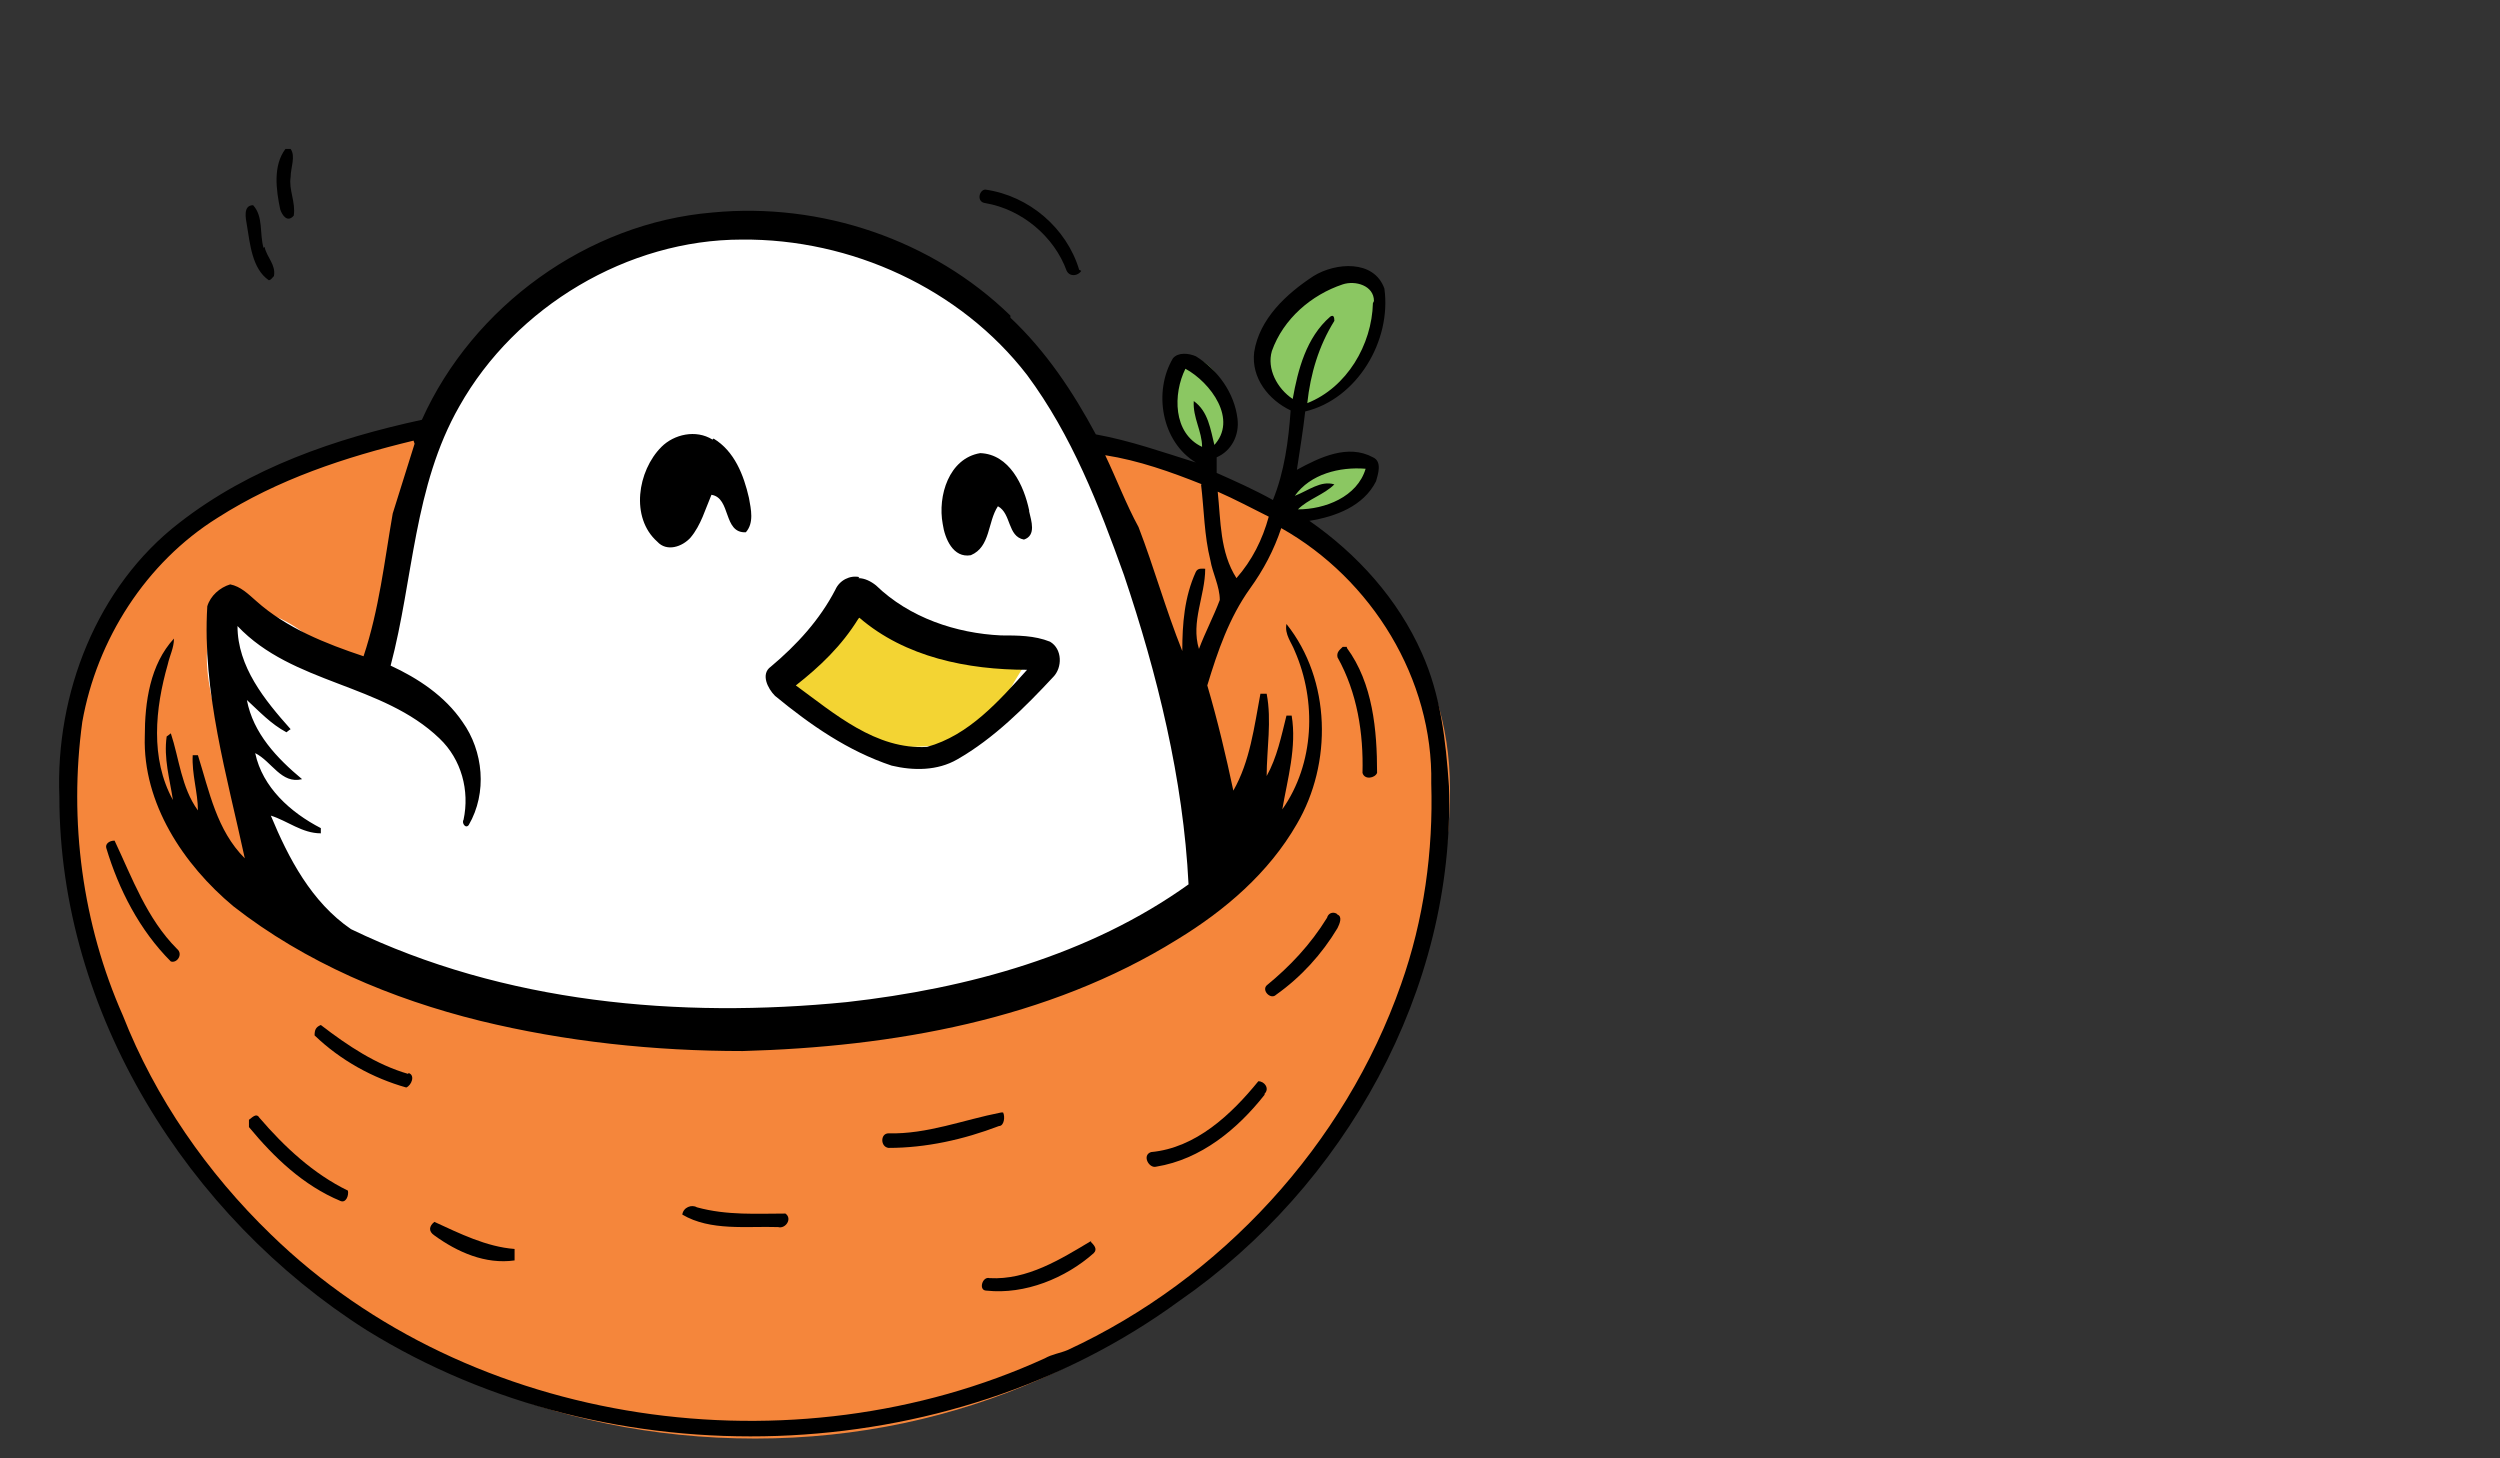 <?xml version="1.0" encoding="UTF-8"?>
<svg id="Capa_1" data-name="Capa 1" xmlns="http://www.w3.org/2000/svg" version="1.1" viewBox="0 0 240 140">
  <rect x="0" y="0" width="240" height="140" fill="#333333" stroke="none"/>
  <defs>
    <style>
      .cls-1 {
        fill: #000;
      }

      .cls-1, .cls-2, .cls-3, .cls-4, .cls-5 {
        stroke-width: 0px;
      }

      .cls-2 {
        fill: #8bc762;
      }

      .cls-3 {
        fill: #f5863b;
      }

      .cls-4 {
        fill: #f3d433;
      }

      .cls-5 {
        fill: #fff;
      }
    </style>
  </defs>
  <path class="cls-2" d="M125,39.1c-2-.5-4.7-2.3-3.6-5.7s4.3-7,8-7,3,2.3,2.9,4.8-4.4,8.7-7.3,7.9h0Z"/>
  <path class="cls-2" d="M122.9,48.9s1.9-4,3.9-3.9,6.6-2.5,4.9.6-5.6,4.9-8.9,3.4h0Z"/>
  <path class="cls-2" d="M115.2,43.7s-5.1-4.9-2.2-8.4,6.9,4.8,4.4,7,0,2.2-2.2,1.4Z"/>
  <path class="cls-3" d="M139.2,75.6c0,29.6-27.1,62.5-66.7,62.5S6.7,106.4,6.7,76.7s25.3-37.6,64.8-37.6,67.6,11.9,67.7,36.6h0Z"/>
  <path class="cls-5" d="M116.9,84.6s-21.1,17.4-43.5,15.2c-22.4-2.2-44.8-12.1-44.8-12.1,0,0-13-24.6-7.3-28.3s13.5,7.1,13.5,7.1c5.1-4.7,3-19.5,8.5-29.1s23.5-20.3,39.2-14,26.1,18.3,34.4,61.2Z"/>
  <path class="cls-4" d="M76.3,65.8c3.1-2.6,2.3-10.2,6.2-8.6s9.4,5.4,13.9,4.9,1.6,1.6,0,5.2c-1.6,3.6-2.9,4.2-8.9,4.4-6,.2-11.1-5.9-11.1-5.9Z"/>
  <path class="cls-1" d="M27.9,14.3h-.5c-1.2,1.6-.9,3.9-.5,5.8.2.6.7,1.3,1.3.6.2-1.3-.5-2.5-.3-3.7,0-.9.5-2,0-2.7Z"/>
  <path class="cls-1" d="M103.6,25.9c-1.2-4-4.8-7.1-9-7.7-.6,0-.9,1.2,0,1.3,3.5.6,6.6,3.2,7.8,6.5.3.6,1.1.5,1.4,0Z"/>
  <path class="cls-1" d="M25.3,23.8c-.4-1.4,0-3-1-4.1-1,0-.7,1.3-.6,1.9.3,1.8.5,4.2,2.1,5.3.2,0,.3-.2.5-.4.2-1.1-.7-1.8-.9-2.8h0Z"/>
  <path class="cls-1" d="M97,30.5c3.4,3.2,6,7.1,8.2,11.2,3.3.6,6.4,1.7,9.6,2.7-3.3-2-4.1-6.8-2.2-10,.5-.6,1.5-.5,2.2-.2,2.1,1.3,3.7,3.5,4,6,.2,1.6-.6,3.1-2,3.7v1.5c1.8.8,3.6,1.6,5.4,2.6,1.1-2.7,1.5-5.7,1.7-8.6-2.1-1-3.8-3.1-3.5-5.6.5-3.2,3.1-5.6,5.7-7.3,2.1-1.3,5.8-1.6,6.8,1.2.7,5-2.6,10.6-7.6,11.8-.2,1.8-.5,3.6-.8,5.6,2.2-1.2,4.9-2.5,7.3-1.2.9.4.5,1.6.3,2.3-1.2,2.4-3.9,3.4-6.4,3.8,4.6,3.2,8.5,7.5,10.8,12.7,1.8,4,2.3,8.4,2.6,12.8.6,19.5-10,38.4-25.9,49.4-22.3,16.3-54.6,17.3-78,2.8-17.2-10.9-29.5-30.5-29.5-51.2-.4-9.9,3.6-20.2,11.5-26.3,6.8-5.3,15-8.1,23.3-9.9,4.9-10.9,15.9-18.9,27.9-19.9,10.4-1,21.1,2.6,28.6,9.9M98.6,36c-6.4-8.3-16.9-13.1-27.4-13-10.9,0-21.7,6.4-27.1,16-4.4,7.7-4.4,16.6-6.6,24.9,2.6,1.2,5.2,2.9,6.9,5.4,2,2.8,2.4,6.8.6,9.9-.3.4-.7-.2-.5-.5.6-2.8-.2-5.8-2.3-7.8-5.5-5.3-14.1-5.2-19.4-10.8,0,3.9,2.6,7.1,5.1,9.9,0,0-.3.2-.4.3-1.5-.8-2.6-2-3.8-3.1.6,3.2,2.9,5.6,5.3,7.6-2,.5-2.9-1.7-4.5-2.5.7,3.3,3.4,5.7,6.3,7.2v.5c-1.8,0-3.2-1.2-4.8-1.7,1.7,4.1,3.9,8.3,7.7,10.9,14.7,7.1,31.5,8.6,47.6,7,11.6-1.3,23.3-4.5,32.8-11.3-.5-10.1-3-20.2-6.2-29.7-2.4-6.7-5-13.4-9.3-19.2M131.9,28.9c0-1.5-1.8-2-3-1.6-3,1-5.7,3.3-6.8,6.4-.5,1.7.5,3.6,2,4.6.5-2.8,1.3-5.9,3.6-7.9.3-.2.4,0,.4.4-1.5,2.4-2.3,5.1-2.6,7.9,3.8-1.5,6.2-5.6,6.3-9.6M116.5,42.8c2.4-2.5-.3-6.1-2.7-7.4-1.2,2.4-1.2,6.2,1.6,7.5,0-1.5-.9-2.8-.8-4.4,1.4,1,1.6,2.7,2,4.3M39.7,42.3c-6.6,1.6-13,3.7-18.8,7.4-6.9,4.3-11.6,11.7-13,19.6-1.3,9.5,0,19.4,3.9,28.2,3.1,7.9,8.1,15.1,14.2,21,19.2,18.7,50.2,22.9,74.3,11.9.7-.4,1.5-.5,2.2-.8,14.7-6.8,26.6-19.7,32-35.1,2.2-6.2,3.1-12.8,2.9-19.3.2-10-5.7-19.6-14.4-24.5-.7,2.1-1.7,4-3,5.8-2,2.8-3.1,6-4.1,9.3,1,3.4,1.8,6.8,2.5,10.1,1.6-2.8,2-6.1,2.6-9.3h.6c.5,2.6,0,5.3,0,7.9,1-1.8,1.4-3.8,1.9-5.8,0,0,.4,0,.5,0,.5,3-.4,6.1-.9,9,3.1-4.4,3.3-10.4,1.2-15.2-.3-.8-1-1.6-.8-2.6,4.3,5.4,4.4,13.4,1,19.2-2.7,4.7-6.9,8.3-11.5,11.1-12.4,7.7-27.3,10.3-41.7,10.7-8.5,0-17-.9-25.2-2.9-8.5-2.1-16.8-5.6-23.7-11-4.8-4-8.7-9.9-8.5-16.3,0-3.3.5-6.9,2.8-9.4,0,.9-.4,1.6-.6,2.5-1.2,4.2-1.7,9,.5,13-.3-2-.9-4-.6-6.1,0,0,.3-.2.4-.3.8,2.4,1,5.2,2.6,7.4,0-1.7-.6-3.5-.5-5.3h.5c1.1,3.5,1.8,7.2,4.5,9.9-1.7-7.9-4.1-16-3.6-24.2.3-1,1.2-1.8,2.2-2.1,1,.2,1.7.9,2.5,1.6,2.9,2.6,6.7,4.1,10.3,5.3,1.5-4.5,2-9.1,2.8-13.7.7-2.2,1.4-4.5,2.1-6.7M115.4,46.5c-3-1.2-6.1-2.3-9.3-2.8,1.1,2.3,2,4.7,3.2,6.9,1.5,3.9,2.6,7.9,4.2,11.9,0-2.6.2-5.2,1.3-7.6.2-.4.6-.3.9-.3,0,2.6-1.4,5.1-.6,7.7.6-1.6,1.4-3.1,2-4.7,0-1.3-.7-2.6-.9-3.8-.6-2.4-.6-4.8-.9-7.3M131.1,45c-2.5-.2-5.3.5-6.8,2.6,1.3-.5,2.5-1.5,3.8-1.1-1,1-2.5,1.4-3.5,2.4,2.6,0,5.7-1.2,6.5-3.9M116.9,47.2c.3,2.8.2,5.8,1.8,8.3,1.5-1.7,2.5-3.7,3.1-5.9-1.6-.8-3.3-1.7-4.9-2.4Z"/>
  <path class="cls-1" d="M68.4,42.2c-1.6-1-3.7-.5-4.9.7-2.3,2.3-3,6.8-.4,9.1.9,1,2.4.5,3.2-.4,1-1.2,1.4-2.7,2-4.1,1.9.3,1.1,3.7,3.3,3.6.8-.9.5-2.2.3-3.3-.5-2.2-1.4-4.5-3.4-5.7h0Z"/>
  <path class="cls-1" d="M98.8,49c-.5-2.4-1.9-5.4-4.7-5.5-3,.5-4.1,4.1-3.6,6.8.2,1.4,1,3.3,2.7,3,1.9-.8,1.6-3.2,2.6-4.7,1.3.7.9,2.9,2.5,3.2,1.2-.4.7-1.8.5-2.7h0Z"/>
  <path class="cls-1" d="M82.4,55.5c.6,0,1.2.3,1.7.7,3.2,3.1,7.7,4.6,12,4.8,1.6,0,3.2,0,4.7.6,1.2.7,1.2,2.5.3,3.4-2.7,2.9-5.7,5.9-9.2,7.9-1.9,1.1-4.2,1.1-6.3.6-4.2-1.4-7.8-3.9-11.2-6.7-.7-.7-1.4-2.1-.4-2.8,2.5-2.1,4.7-4.5,6.2-7.4.4-.9,1.4-1.4,2.3-1.2M82.4,59.4c-1.6,2.6-3.7,4.6-6,6.4,3.7,2.7,7.7,6.2,12.6,5.9,4-1.1,6.9-4.4,9.6-7.4-5.7,0-11.7-1.2-16.1-5h0Z"/>
  <path class="cls-1" d="M129.3,62.1h-.4c-.3.3-.6.5-.5,1,1.9,3.4,2.5,7.3,2.4,11.1.2.7,1.2.5,1.4,0,0-4.1-.4-8.6-2.9-12h0Z"/>
  <path class="cls-1" d="M11,80.7c-.5,0-.9.3-.8.7,1.2,4,3.2,7.9,6.2,10.9.6.2,1.2-.7.6-1.2-2.9-2.9-4.3-6.8-6-10.4Z"/>
  <path class="cls-1" d="M128.3,87.7c-.4-.2-.8,0-.9.4-1.6,2.6-3.6,4.7-5.8,6.5-.5.5.4,1.4.9.9,2.4-1.7,4.4-3.9,5.9-6.4.2-.4.5-1.1,0-1.3h0Z"/>
  <path class="cls-1" d="M39.2,103.1c-3.1-.9-5.8-2.7-8.4-4.7-.5.2-.6.5-.6,1,2.5,2.4,5.6,4.1,8.8,5,.5-.2.9-1.2.2-1.4Z"/>
  <path class="cls-1" d="M121.4,105c.5-.5,0-1.2-.6-1.2-2.6,3.2-6,6.4-10.3,6.8-.9.3-.2,1.6.5,1.4,4.3-.7,7.8-3.6,10.4-6.9h0Z"/>
  <path class="cls-1" d="M96.1,106.8c-3.6.7-7.1,2.1-10.8,2-.8,0-.8,1.3,0,1.4,3.6,0,7.2-.8,10.6-2.1.5,0,.6-.9.4-1.3h0Z"/>
  <path class="cls-1" d="M24.9,107.3c-.3-.5-.7,0-1,.2,0,.3,0,.5,0,.7,2.4,2.9,5.2,5.6,8.8,7.1.5.2.8-.5.7-1-3.3-1.6-6.1-4.2-8.5-7h0Z"/>
  <path class="cls-1" d="M75.5,116.5c-2.8,0-5.7.2-8.6-.6-.5-.3-1.3,0-1.4.7,2.7,1.6,6.2,1.1,9.2,1.2.7.2,1.4-.8.7-1.3Z"/>
  <path class="cls-1" d="M49.4,119.9c-2.7-.2-5.3-1.5-7.7-2.6-.5.4-.6.9,0,1.3,2.2,1.6,4.9,2.8,7.7,2.4v-1Z"/>
  <path class="cls-1" d="M104.8,119.1c-3,1.8-6.2,3.8-9.8,3.6-.7-.2-1.1,1.2-.3,1.2,3.7.4,7.6-1.2,10.3-3.6.4-.4,0-.8-.3-1.1Z"/>
</svg>